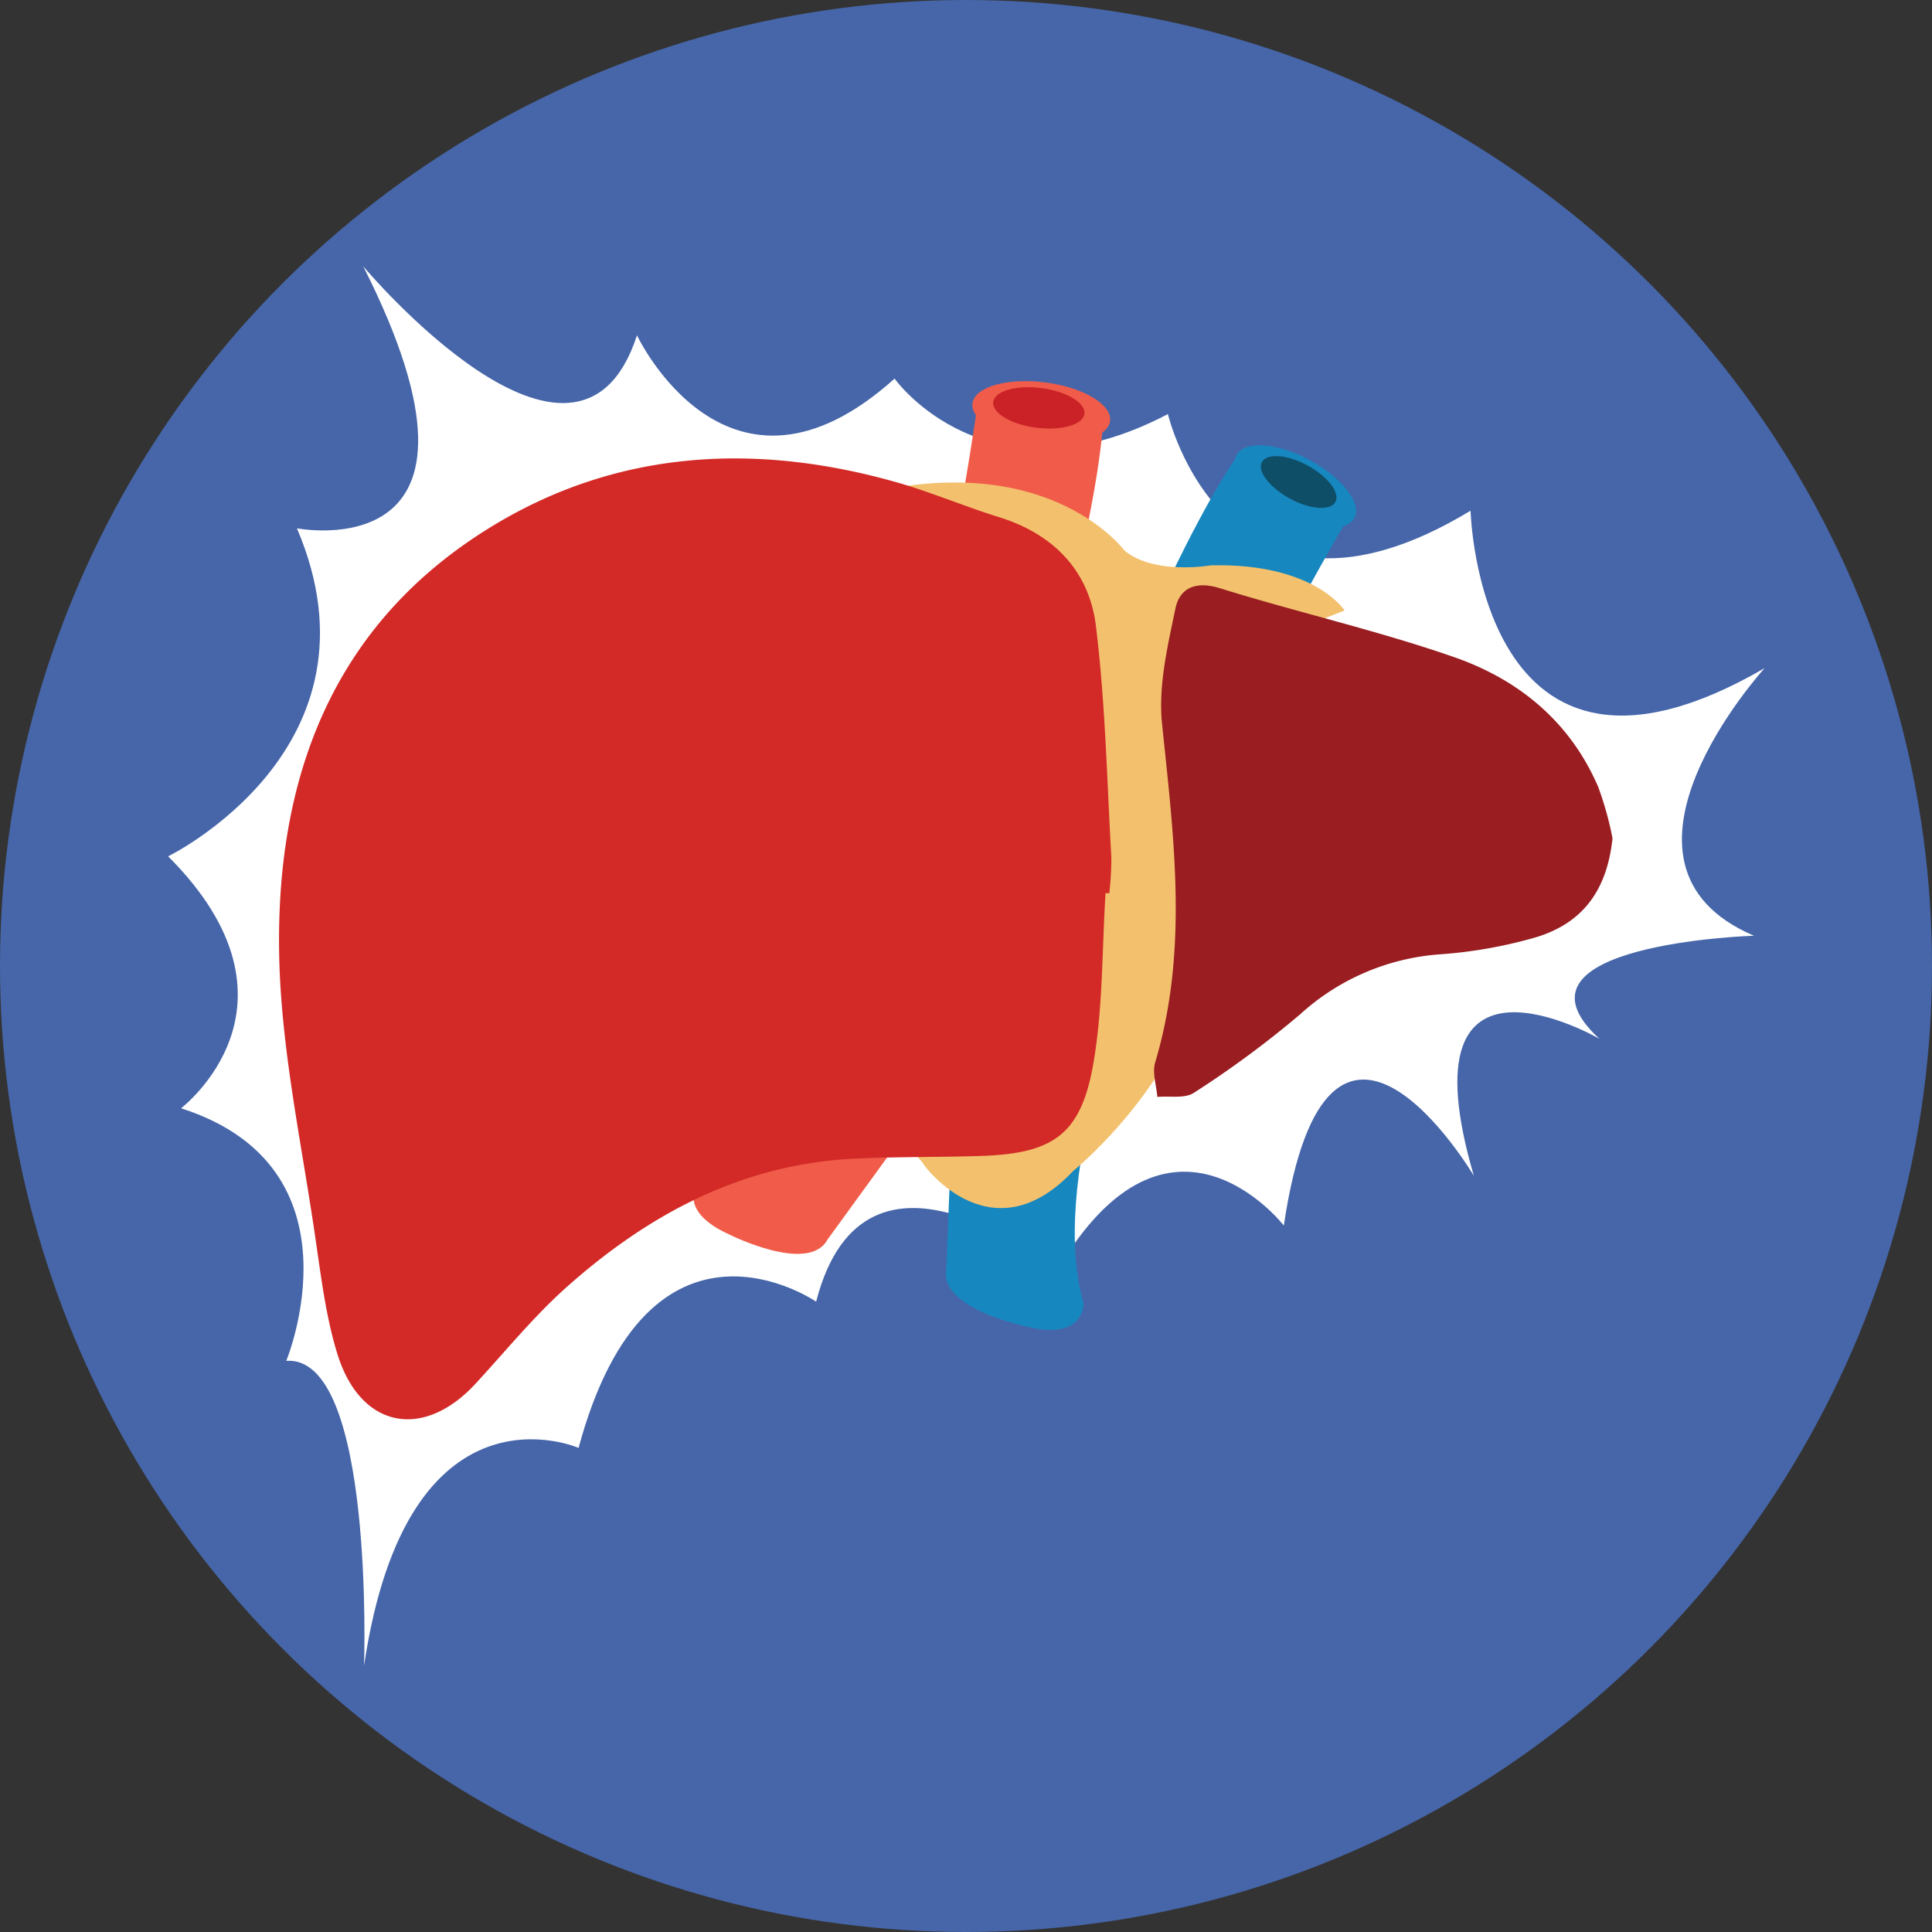 <?xml version="1.0" encoding="UTF-8"?>
<svg preserveAspectRatio="xMidYMid slice" width="300px" height="300px" xmlns="http://www.w3.org/2000/svg" viewBox="0 0 300 300">
  <rect x="0" y="0" width="300" height="300" fill="#333333" stroke="none"/>
  <defs>
    <style>.cls-1{fill:#4666a9;}.cls-2{fill:#fff;}.cls-3{fill:#f05c49;}.cls-4{fill:#1787bf;}.cls-5{fill:#f3c16d;}.cls-6{fill:#cb2228;}.cls-7{fill:#0f4e67;}.cls-8{fill:#d32a27;}.cls-9{fill:#991d21;}</style>
  </defs>
  <g id="BG">
    <circle class="cls-1" cx="150" cy="150" r="150"></circle>
  </g>
  <g id="Layer_1" data-name="Layer 1">
    <path class="cls-2" d="M56.4,41.35S89.56,80.89,98.91,52.07c0,0,14.1,30,40,6.72,0,0,14.33,20.24,42.44,5.51,0,0,9,38,47,15,0,0,1.24,50.26,45.67,24.44,0,0-27.77,30.42-1.67,41.56,0,0-40.13,1.23-24,16,0,0-31-18-19.49,21.28,0,0-22.66-38.3-29.51,7.72,0,0-17.75-22.9-35.28,7.12,0,0-29.7-25-37.34,4.7,0,0-25.92-17.87-36.89,22.71,0,0-26.57-11.65-33.31,33.82,0,0,1.67-48.3-12.08-47.34,0,0,12.46-30-16.34-39.22,0,0,21.1-16-2-39.12,0,0,34.55-16.82,20-50.93C46,82,80.45,88.9,56.4,41.35Z"></path>
    <path class="cls-3" d="M152,61.26S138.91,161.6,108.48,183.41c0,0-3.74,4.48,4.83,8.31,0,0,12.23,6.14,15.16.79L141.92,174S170,92.83,171.37,64.34Z"></path>
    <path class="cls-4" d="M209.8,79.61s-51.91,86.86-41.54,122.82c0,0,.16,5.84-8.94,3.54,0,0-13.4-2.76-12.39-8.77l.91-22.86S176.08,93.21,192.67,70Z"></path>
    <path class="cls-5" d="M120.16,175.24s18.33-2.27,23.45,5.83c0,0,10.41,14.13,23,.79,0,0,18.34-14.76,20.89-34.88l5.23-13,5-34.82,11.06-4.37s-4.75-7.42-20.79-7c0,0-8.75,1.53-13.37-2.28,0,0-11.26-15.3-39-9.12Z"></path>
    <path class="cls-4" d="M210.3,80.44c-1.23,2.27-6.31,1.89-11.34-.84s-8.13-6.79-6.91-9,6.31-1.89,11.35.85S211.53,78.18,210.3,80.44Z"></path>
    <path class="cls-3" d="M172.37,65.38c-.33,2.55-5.38,4-11.27,3.26s-10.42-3.43-10.1-6,5.38-4,11.28-3.26S172.69,62.82,172.37,65.38Z"></path>
    <path class="cls-6" d="M168.39,64.26c-.22,1.69-3.56,2.66-7.47,2.16s-6.91-2.28-6.69-4,3.56-2.66,7.47-2.16S168.6,62.56,168.39,64.26Z"></path>
    <path class="cls-7" d="M207.36,77.94c-.76,1.42-4,1.18-7.1-.53s-5.09-4.25-4.32-5.66,3.95-1.19,7.1.53S208.13,76.52,207.36,77.94Z"></path>
    <path class="cls-8" d="M171.67,138.68c-.55,8.73-.4,17.58-1.84,26.15-1.9,11.31-6.15,14.31-17.64,14.67-6.56.21-13.14.1-19.69.43-17.37.87-31.81,8.63-44.48,19.9-5.11,4.55-9.49,9.95-14.15,15-8.12,8.82-17.85,7-21.45-4.49-1.8-5.76-2.53-11.89-3.42-17.91-2-13.9-5-27.78-5.58-41.76C42.32,122,51,96.89,77,81.36c19.35-11.56,40.58-12.59,62.12-6.5,5.41,1.53,10.61,3.77,16,5.44,8.47,2.62,14,8.35,15.05,16.87,1.47,11.89,1.71,23.94,2.4,35.92a48.25,48.25,0,0,1-.32,5.62Z"></path>
    <path class="cls-9" d="M250.39,130.17c-.93,8.81-5.26,13.33-11.82,15.35a71.8,71.8,0,0,1-15.16,2.68,36.06,36.06,0,0,0-21.51,9.29,154,154,0,0,1-16.5,12.19c-1.42.95-3.77.47-5.69.65-.14-1.8-.82-3.76-.33-5.38,5.22-17.46,2.87-35,1.06-52.59-.6-5.84.86-12,2.08-17.87.67-3.22,3.18-4.32,6.95-3.14,12.05,3.75,24.42,6.54,36.33,10.69,10,3.48,18,10,22.37,20.16A51,51,0,0,1,250.39,130.17Z"></path>
  </g>
</svg>

